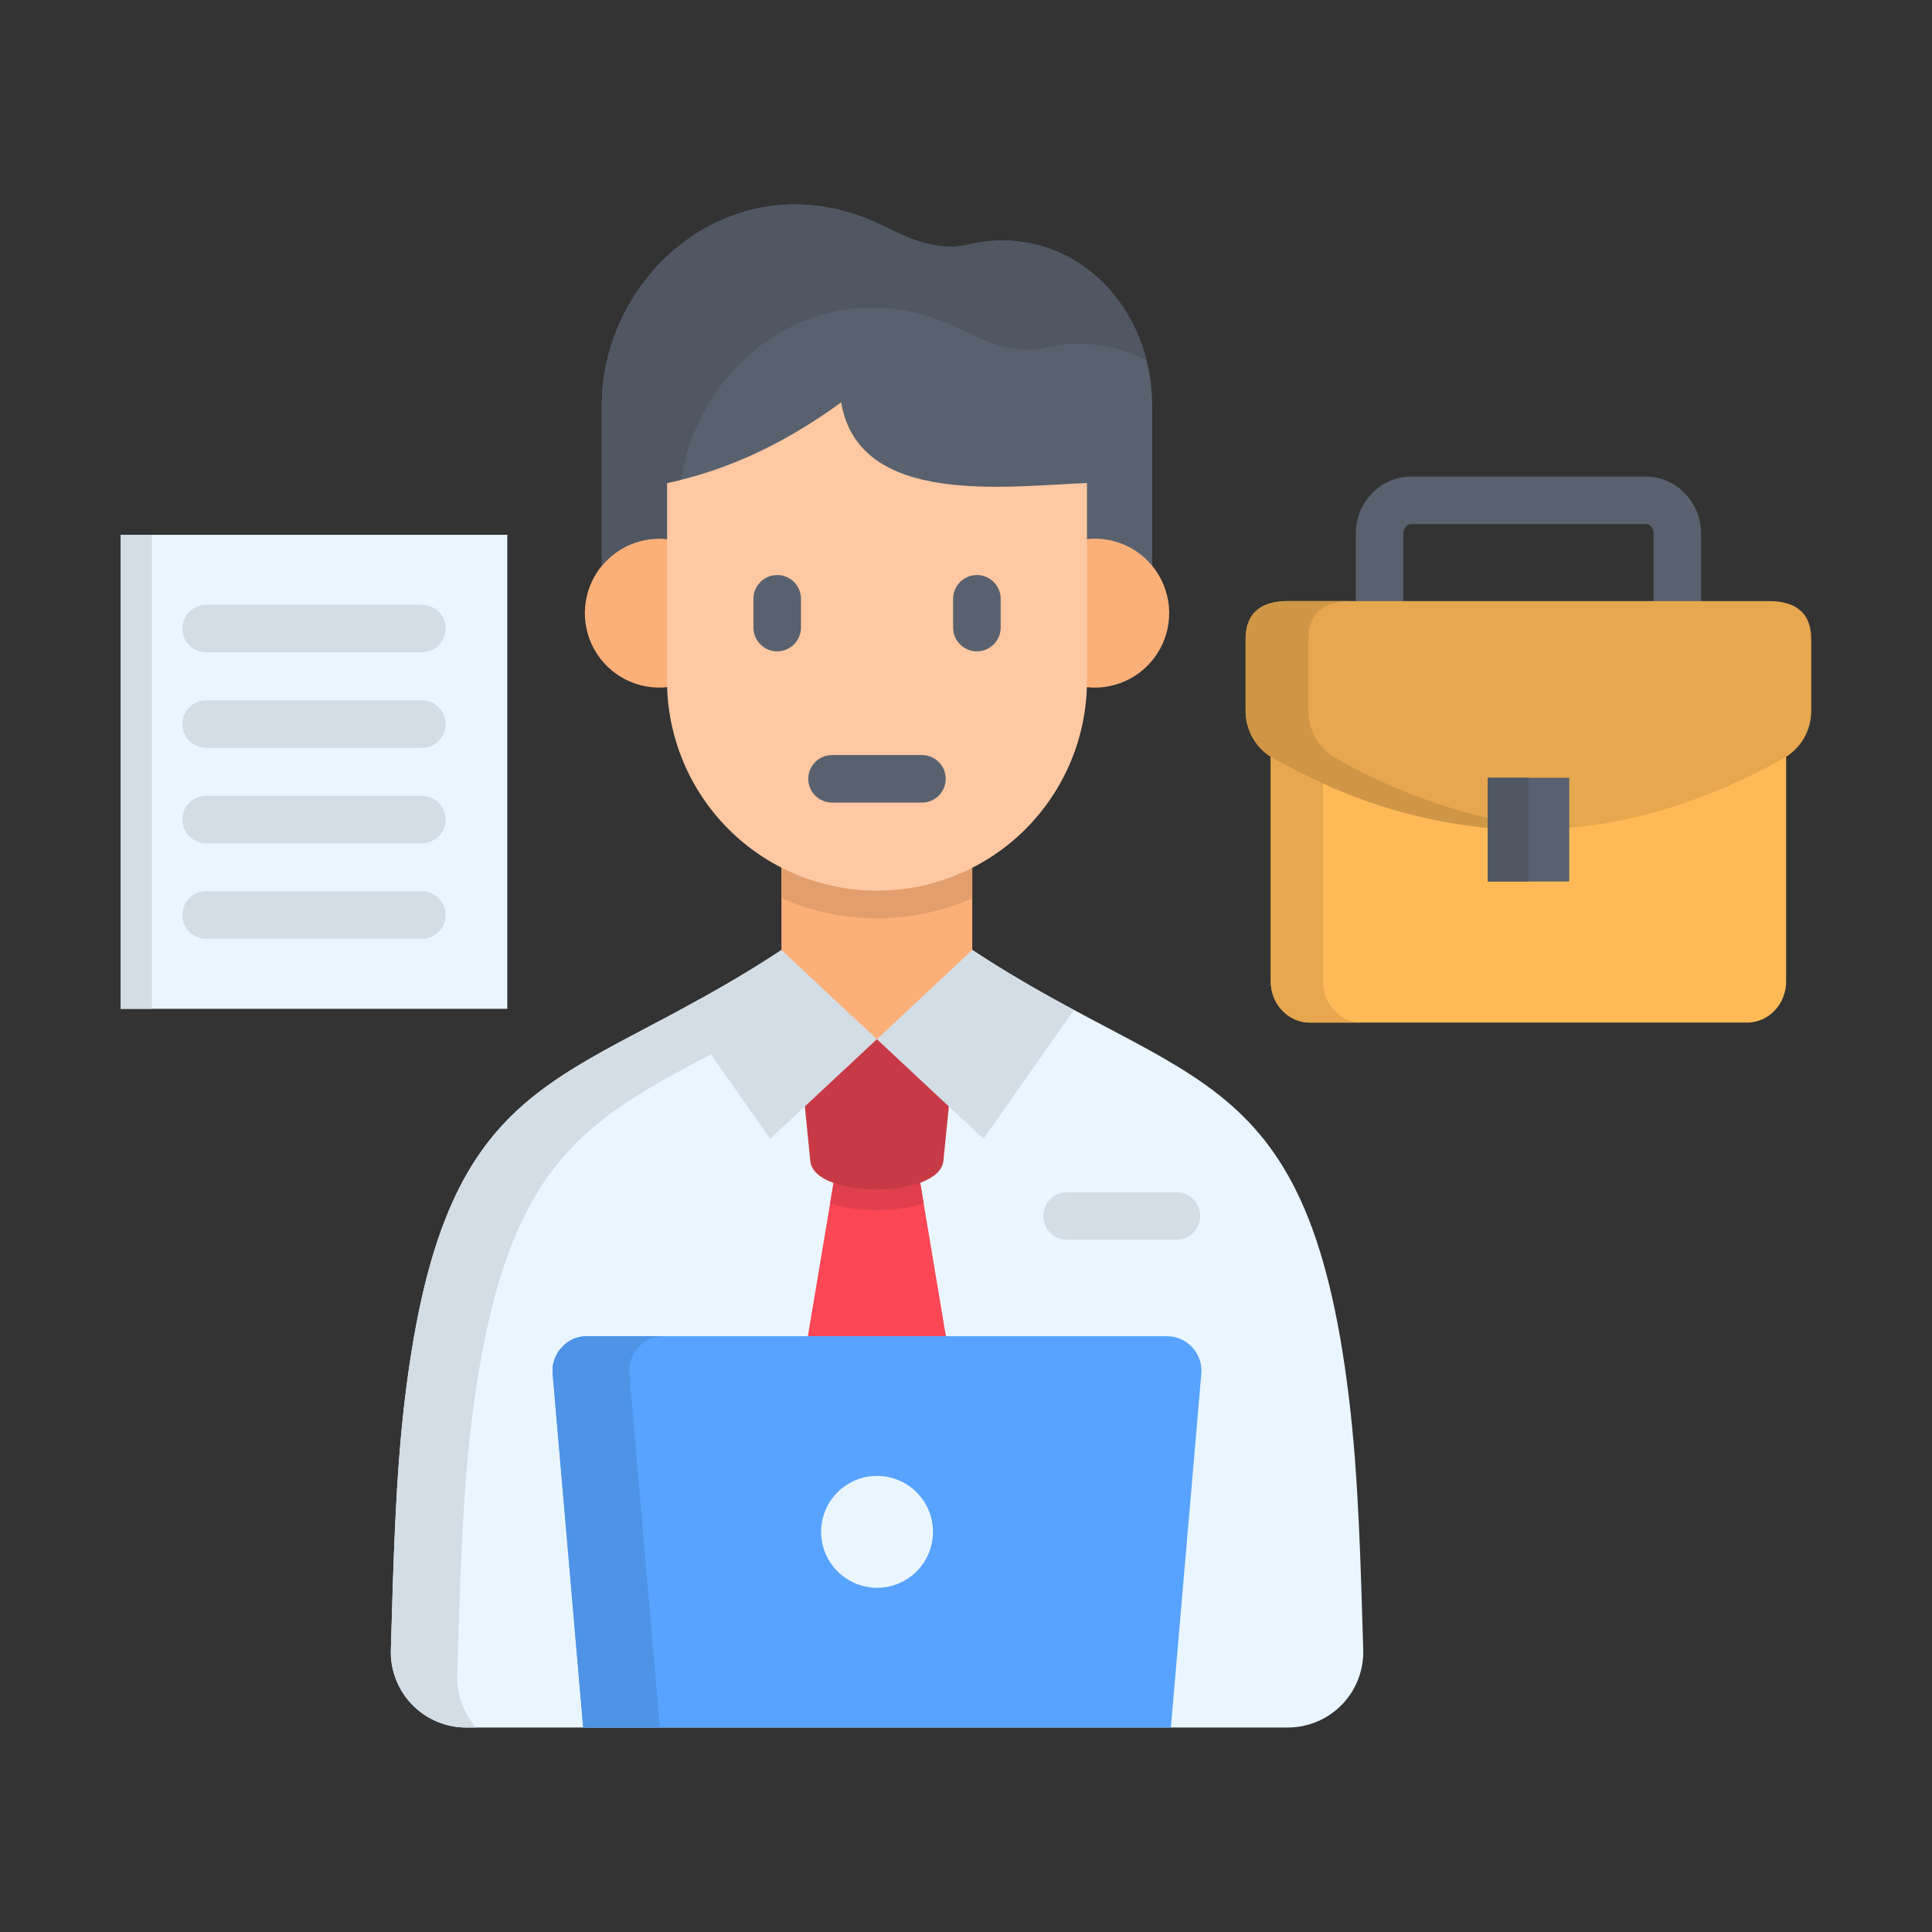 <svg width="80" height="80" viewBox="0 0 80 80" fill="none" xmlns="http://www.w3.org/2000/svg">
<rect x="0" y="0" width="80" height="80" fill="#333333" stroke="none"/>
<path fill-rule="evenodd" clip-rule="evenodd" d="M36.314 38.617H33.426C23.863 45.327 18.512 43.375 16.762 57.958C16.372 61.217 16.288 64.831 16.185 68.298C16.17 68.718 16.24 69.138 16.391 69.53C16.542 69.923 16.771 70.281 17.064 70.583C17.356 70.885 17.707 71.125 18.095 71.289C18.483 71.452 18.9 71.535 19.32 71.533H53.312C53.733 71.535 54.15 71.451 54.537 71.288C54.925 71.125 55.276 70.885 55.568 70.583C55.861 70.281 56.09 69.922 56.241 69.53C56.392 69.137 56.463 68.718 56.448 68.298C56.344 64.831 56.257 61.217 55.866 57.958C54.121 43.375 48.771 45.327 39.203 38.617H36.314Z" fill="#EAF6FF"/>
<path fill-rule="evenodd" clip-rule="evenodd" d="M34.8 47.288L32.784 59.305H39.833L37.821 47.288H34.8Z" fill="#FA4655"/>
<path fill-rule="evenodd" clip-rule="evenodd" d="M38.247 49.834C36.982 50.209 35.636 50.211 34.37 49.838L34.8 47.288H37.821L38.247 49.834Z" fill="#E13F4D"/>
<path fill-rule="evenodd" clip-rule="evenodd" d="M39.582 42.905L39.064 48.077C38.876 49.646 33.712 49.65 33.553 48.077L33.035 42.905H39.582Z" fill="#C73A45"/>
<path fill-rule="evenodd" clip-rule="evenodd" d="M24.149 71.533H48.483L49.742 56.906C49.763 56.707 49.741 56.505 49.679 56.314C49.617 56.124 49.515 55.948 49.38 55.8C49.246 55.651 49.081 55.532 48.898 55.451C48.715 55.37 48.516 55.328 48.316 55.328H24.317C24.116 55.325 23.917 55.365 23.733 55.446C23.549 55.527 23.385 55.648 23.253 55.798C23.116 55.946 23.013 56.122 22.95 56.313C22.887 56.504 22.865 56.706 22.886 56.906L24.149 71.533Z" fill="#57A3FF"/>
<path fill-rule="evenodd" clip-rule="evenodd" d="M36.315 65.748C36.773 65.748 37.221 65.613 37.602 65.359C37.983 65.104 38.281 64.743 38.457 64.319C38.632 63.896 38.679 63.43 38.59 62.981C38.501 62.531 38.28 62.118 37.956 61.794C37.633 61.469 37.22 61.248 36.771 61.159C36.321 61.069 35.855 61.114 35.432 61.289C35.008 61.464 34.646 61.761 34.391 62.142C34.136 62.523 34 62.971 33.999 63.429C34.001 64.043 34.245 64.631 34.679 65.066C35.113 65.5 35.701 65.745 36.315 65.748Z" fill="#EAF6FF"/>
<path d="M44.184 51.336C43.922 51.336 43.672 51.232 43.487 51.047C43.303 50.863 43.199 50.612 43.199 50.351C43.199 50.09 43.303 49.84 43.487 49.655C43.672 49.471 43.922 49.367 44.184 49.367H48.714C48.975 49.367 49.225 49.471 49.41 49.655C49.595 49.84 49.698 50.09 49.698 50.351C49.698 50.612 49.595 50.863 49.41 51.047C49.225 51.232 48.975 51.336 48.714 51.336H44.184Z" fill="#D3DDE6"/>
<path d="M68.473 26.381V22.093C68.475 21.983 68.433 21.876 68.358 21.795C68.332 21.767 68.302 21.744 68.268 21.728C68.233 21.712 68.196 21.704 68.159 21.703H58.424C58.386 21.703 58.348 21.712 58.313 21.727C58.278 21.743 58.247 21.766 58.221 21.795C58.148 21.877 58.108 21.983 58.109 22.093V26.381H56.141V22.093C56.139 21.483 56.371 20.896 56.79 20.452C56.999 20.227 57.251 20.047 57.532 19.923C57.813 19.8 58.117 19.736 58.424 19.735H68.158C68.464 19.736 68.767 19.8 69.048 19.923C69.328 20.047 69.58 20.227 69.788 20.452C70.206 20.896 70.439 21.483 70.437 22.093V26.381H68.473Z" fill="#59616E"/>
<path fill-rule="evenodd" clip-rule="evenodd" d="M73.96 27.082V40.637C73.96 41.578 73.236 42.343 72.347 42.343H54.237C53.344 42.343 52.619 41.577 52.619 40.637V27.082H73.96Z" fill="#FFBA57"/>
<path fill-rule="evenodd" clip-rule="evenodd" d="M63.289 24.89H53.324C52.34 24.89 51.579 25.281 51.579 26.468V29.405C51.573 29.818 51.681 30.225 51.89 30.581C52.099 30.937 52.403 31.229 52.766 31.425C59.779 35.334 66.794 35.334 73.812 31.425C74.176 31.229 74.479 30.937 74.689 30.581C74.898 30.225 75.005 29.818 75 29.405V26.468C75 25.281 74.239 24.89 73.255 24.89H63.289Z" fill="#E6A74E"/>
<path d="M61.6 32.206H64.979V36.502H61.6V32.206Z" fill="#59616E"/>
<path fill-rule="evenodd" clip-rule="evenodd" d="M5 22.145V41.773H21.006V22.145H5Z" fill="#EAF6FF"/>
<path d="M8.534 27.01C8.273 27.01 8.023 26.907 7.838 26.722C7.654 26.538 7.55 26.287 7.55 26.026C7.55 25.765 7.654 25.515 7.838 25.33C8.023 25.145 8.273 25.042 8.534 25.042H17.471C17.732 25.042 17.983 25.145 18.167 25.33C18.352 25.515 18.456 25.765 18.456 26.026C18.456 26.287 18.352 26.538 18.167 26.722C17.983 26.907 17.732 27.01 17.471 27.01H8.534ZM8.534 38.872C8.273 38.872 8.023 38.769 7.838 38.584C7.654 38.399 7.55 38.149 7.55 37.888C7.55 37.627 7.654 37.376 7.838 37.192C8.023 37.007 8.273 36.904 8.534 36.904H17.471C17.732 36.904 17.983 37.007 18.167 37.192C18.352 37.376 18.456 37.627 18.456 37.888C18.456 38.149 18.352 38.399 18.167 38.584C17.983 38.769 17.732 38.872 17.471 38.872H8.534ZM8.534 34.92C8.273 34.92 8.023 34.816 7.838 34.631C7.654 34.447 7.55 34.196 7.55 33.935C7.55 33.674 7.654 33.424 7.838 33.239C8.023 33.054 8.273 32.951 8.534 32.951H17.471C17.732 32.951 17.983 33.054 18.167 33.239C18.352 33.424 18.456 33.674 18.456 33.935C18.456 34.196 18.352 34.447 18.167 34.631C17.983 34.816 17.732 34.92 17.471 34.92H8.534ZM8.534 30.967C8.273 30.967 8.023 30.863 7.838 30.679C7.654 30.494 7.55 30.244 7.55 29.983C7.55 29.722 7.654 29.471 7.838 29.287C8.023 29.102 8.273 28.998 8.534 28.998H17.471C17.732 28.998 17.983 29.102 18.167 29.287C18.352 29.471 18.456 29.722 18.456 29.983C18.456 30.244 18.352 30.494 18.167 30.679C17.983 30.863 17.732 30.967 17.471 30.967H8.534Z" fill="#D3DDE6"/>
<path d="M32.358 33.629H40.259V43.032H32.358V33.629Z" fill="#FCB079"/>
<path fill-rule="evenodd" clip-rule="evenodd" d="M32.357 39.338L36.31 43.032L40.724 47.156L44.466 41.824C43.175 41.127 41.773 40.338 40.258 39.338L36.31 43.031L31.891 47.155L28.149 41.823C29.44 41.126 30.843 40.337 32.357 39.337L32.357 39.338Z" fill="#D3DDE6"/>
<path fill-rule="evenodd" clip-rule="evenodd" d="M24.919 25.688H47.709V16.806C47.709 12.523 44.239 9.152 40.071 10.132C38.812 10.431 37.585 9.857 36.681 9.403C30.64 6.371 24.919 11.2 24.919 16.806V25.688Z" fill="#59616E"/>
<path fill-rule="evenodd" clip-rule="evenodd" d="M28.823 22.707C29.354 23.008 29.783 23.459 30.057 24.005C30.33 24.549 30.436 25.163 30.361 25.768C30.286 26.373 30.033 26.943 29.634 27.404C29.236 27.866 28.709 28.198 28.121 28.361C27.534 28.523 26.911 28.507 26.332 28.316C25.753 28.124 25.244 27.765 24.869 27.284C24.494 26.803 24.27 26.222 24.226 25.613C24.181 25.005 24.318 24.398 24.619 23.867C24.819 23.515 25.086 23.206 25.406 22.957C25.725 22.708 26.09 22.524 26.481 22.416C26.871 22.309 27.279 22.279 27.681 22.329C28.083 22.379 28.471 22.508 28.823 22.707L28.823 22.707ZM46.853 22.707C47.383 23.008 47.812 23.46 48.086 24.005C48.359 24.55 48.465 25.164 48.39 25.77C48.314 26.375 48.061 26.944 47.662 27.405C47.264 27.867 46.737 28.2 46.149 28.362C45.561 28.524 44.938 28.508 44.359 28.316C43.78 28.125 43.271 27.765 42.896 27.284C42.521 26.803 42.297 26.222 42.253 25.614C42.208 25.006 42.345 24.398 42.646 23.867C42.846 23.515 43.113 23.205 43.433 22.956C43.753 22.707 44.119 22.523 44.509 22.416C44.9 22.308 45.308 22.278 45.71 22.328C46.113 22.378 46.501 22.507 46.853 22.707V22.707Z" fill="#FCB079"/>
<path fill-rule="evenodd" clip-rule="evenodd" d="M40.259 37.199C39.014 37.747 37.668 38.029 36.308 38.028C34.947 38.026 33.602 37.741 32.358 37.191V33.629H40.259V37.199Z" fill="#E39E6D"/>
<path fill-rule="evenodd" clip-rule="evenodd" d="M45.009 20.002C41.729 20.121 35.553 21.013 34.832 16.659C32.613 18.28 30.23 19.456 27.62 20.002V28.186C27.62 30.492 28.536 32.703 30.167 34.334C31.797 35.964 34.008 36.88 36.314 36.88C38.62 36.88 40.832 35.964 42.462 34.334C44.093 32.703 45.009 30.492 45.009 28.186V20.002Z" fill="#FDC8A2"/>
<path d="M31.198 24.795C31.198 24.534 31.302 24.284 31.487 24.099C31.671 23.914 31.922 23.811 32.183 23.811C32.444 23.811 32.694 23.914 32.879 24.099C33.063 24.284 33.167 24.534 33.167 24.795V25.986C33.167 26.247 33.063 26.498 32.879 26.682C32.694 26.867 32.444 26.971 32.183 26.971C31.922 26.971 31.671 26.867 31.487 26.682C31.302 26.498 31.198 26.247 31.198 25.986V24.795ZM34.454 33.234C34.193 33.234 33.942 33.13 33.758 32.946C33.573 32.761 33.469 32.511 33.469 32.25C33.469 31.989 33.573 31.738 33.758 31.554C33.942 31.369 34.193 31.265 34.454 31.265H38.175C38.436 31.265 38.687 31.369 38.871 31.554C39.056 31.738 39.16 31.989 39.16 32.25C39.16 32.511 39.056 32.761 38.871 32.946C38.687 33.13 38.436 33.234 38.175 33.234H34.454ZM39.467 24.795C39.467 24.534 39.571 24.284 39.755 24.099C39.94 23.914 40.19 23.811 40.451 23.811C40.712 23.811 40.963 23.914 41.147 24.099C41.332 24.284 41.436 24.534 41.436 24.795V25.986C41.436 26.247 41.332 26.498 41.147 26.682C40.963 26.867 40.712 26.971 40.451 26.971C40.19 26.971 39.94 26.867 39.755 26.682C39.571 26.498 39.467 26.247 39.467 25.986V24.795Z" fill="#59616E"/>
<path fill-rule="evenodd" clip-rule="evenodd" d="M28.206 19.866C28.955 14.81 34.278 10.865 39.88 13.678C40.781 14.128 42.008 14.702 43.271 14.407C44.692 14.053 46.194 14.242 47.483 14.937C46.646 11.606 43.61 9.299 40.072 10.132C38.812 10.431 37.585 9.857 36.681 9.403C30.64 6.371 24.919 11.2 24.919 16.806V23.432C25.242 23.038 25.658 22.731 26.129 22.537C26.601 22.343 27.113 22.268 27.62 22.321V20.002C27.819 19.958 28.015 19.914 28.206 19.866Z" fill="#505763"/>
<path fill-rule="evenodd" clip-rule="evenodd" d="M5 22.145V41.773H6.291V22.145H5Z" fill="#D3DDE6"/>
<path fill-rule="evenodd" clip-rule="evenodd" d="M19.511 59.014C20.798 48.304 24.026 46.514 29.437 43.662L28.154 41.825C21.851 45.212 18.157 46.315 16.762 57.958C16.372 61.217 16.288 64.831 16.185 68.297C16.17 68.718 16.24 69.137 16.391 69.53C16.542 69.922 16.771 70.281 17.064 70.583C17.356 70.885 17.707 71.125 18.095 71.288C18.483 71.451 18.9 71.535 19.32 71.533H19.715C19.186 70.934 18.907 70.156 18.934 69.357C19.038 65.891 19.125 62.273 19.512 59.014L19.511 59.014Z" fill="#D3DDE6"/>
<path fill-rule="evenodd" clip-rule="evenodd" d="M27.321 71.533L26.062 56.906C26.04 56.706 26.061 56.504 26.124 56.313C26.186 56.122 26.289 55.947 26.425 55.799C26.558 55.648 26.722 55.529 26.905 55.447C27.089 55.366 27.288 55.326 27.489 55.329H24.317C24.116 55.325 23.917 55.365 23.733 55.446C23.549 55.527 23.385 55.648 23.253 55.799C23.116 55.947 23.013 56.122 22.95 56.313C22.887 56.504 22.865 56.706 22.886 56.906L24.149 71.533H27.321Z" fill="#4E93E6"/>
<path fill-rule="evenodd" clip-rule="evenodd" d="M54.779 40.637V32.441C54.109 32.138 53.436 31.8 52.767 31.425C52.715 31.398 52.667 31.369 52.62 31.337V40.637C52.62 41.578 53.344 42.343 54.237 42.343H56.397C55.505 42.343 54.78 41.577 54.78 40.637H54.779Z" fill="#E6A74E"/>
<path fill-rule="evenodd" clip-rule="evenodd" d="M54.177 29.405V26.468C54.177 25.281 54.942 24.89 55.922 24.89H53.325C52.34 24.89 51.579 25.281 51.579 26.468V29.405C51.574 29.789 51.666 30.168 51.848 30.506C52.03 30.844 52.296 31.131 52.619 31.337C52.667 31.369 52.715 31.397 52.767 31.425C53.437 31.8 54.109 32.138 54.779 32.441C56.933 33.432 59.239 34.053 61.6 34.278V33.868C59.415 33.357 57.315 32.534 55.364 31.425C55.001 31.229 54.698 30.937 54.489 30.581C54.279 30.225 54.171 29.818 54.177 29.405L54.177 29.405Z" fill="#CF9646"/>
<path d="M61.6 32.206H63.289V36.502H61.6V32.206Z" fill="#505763"/>
</svg>
